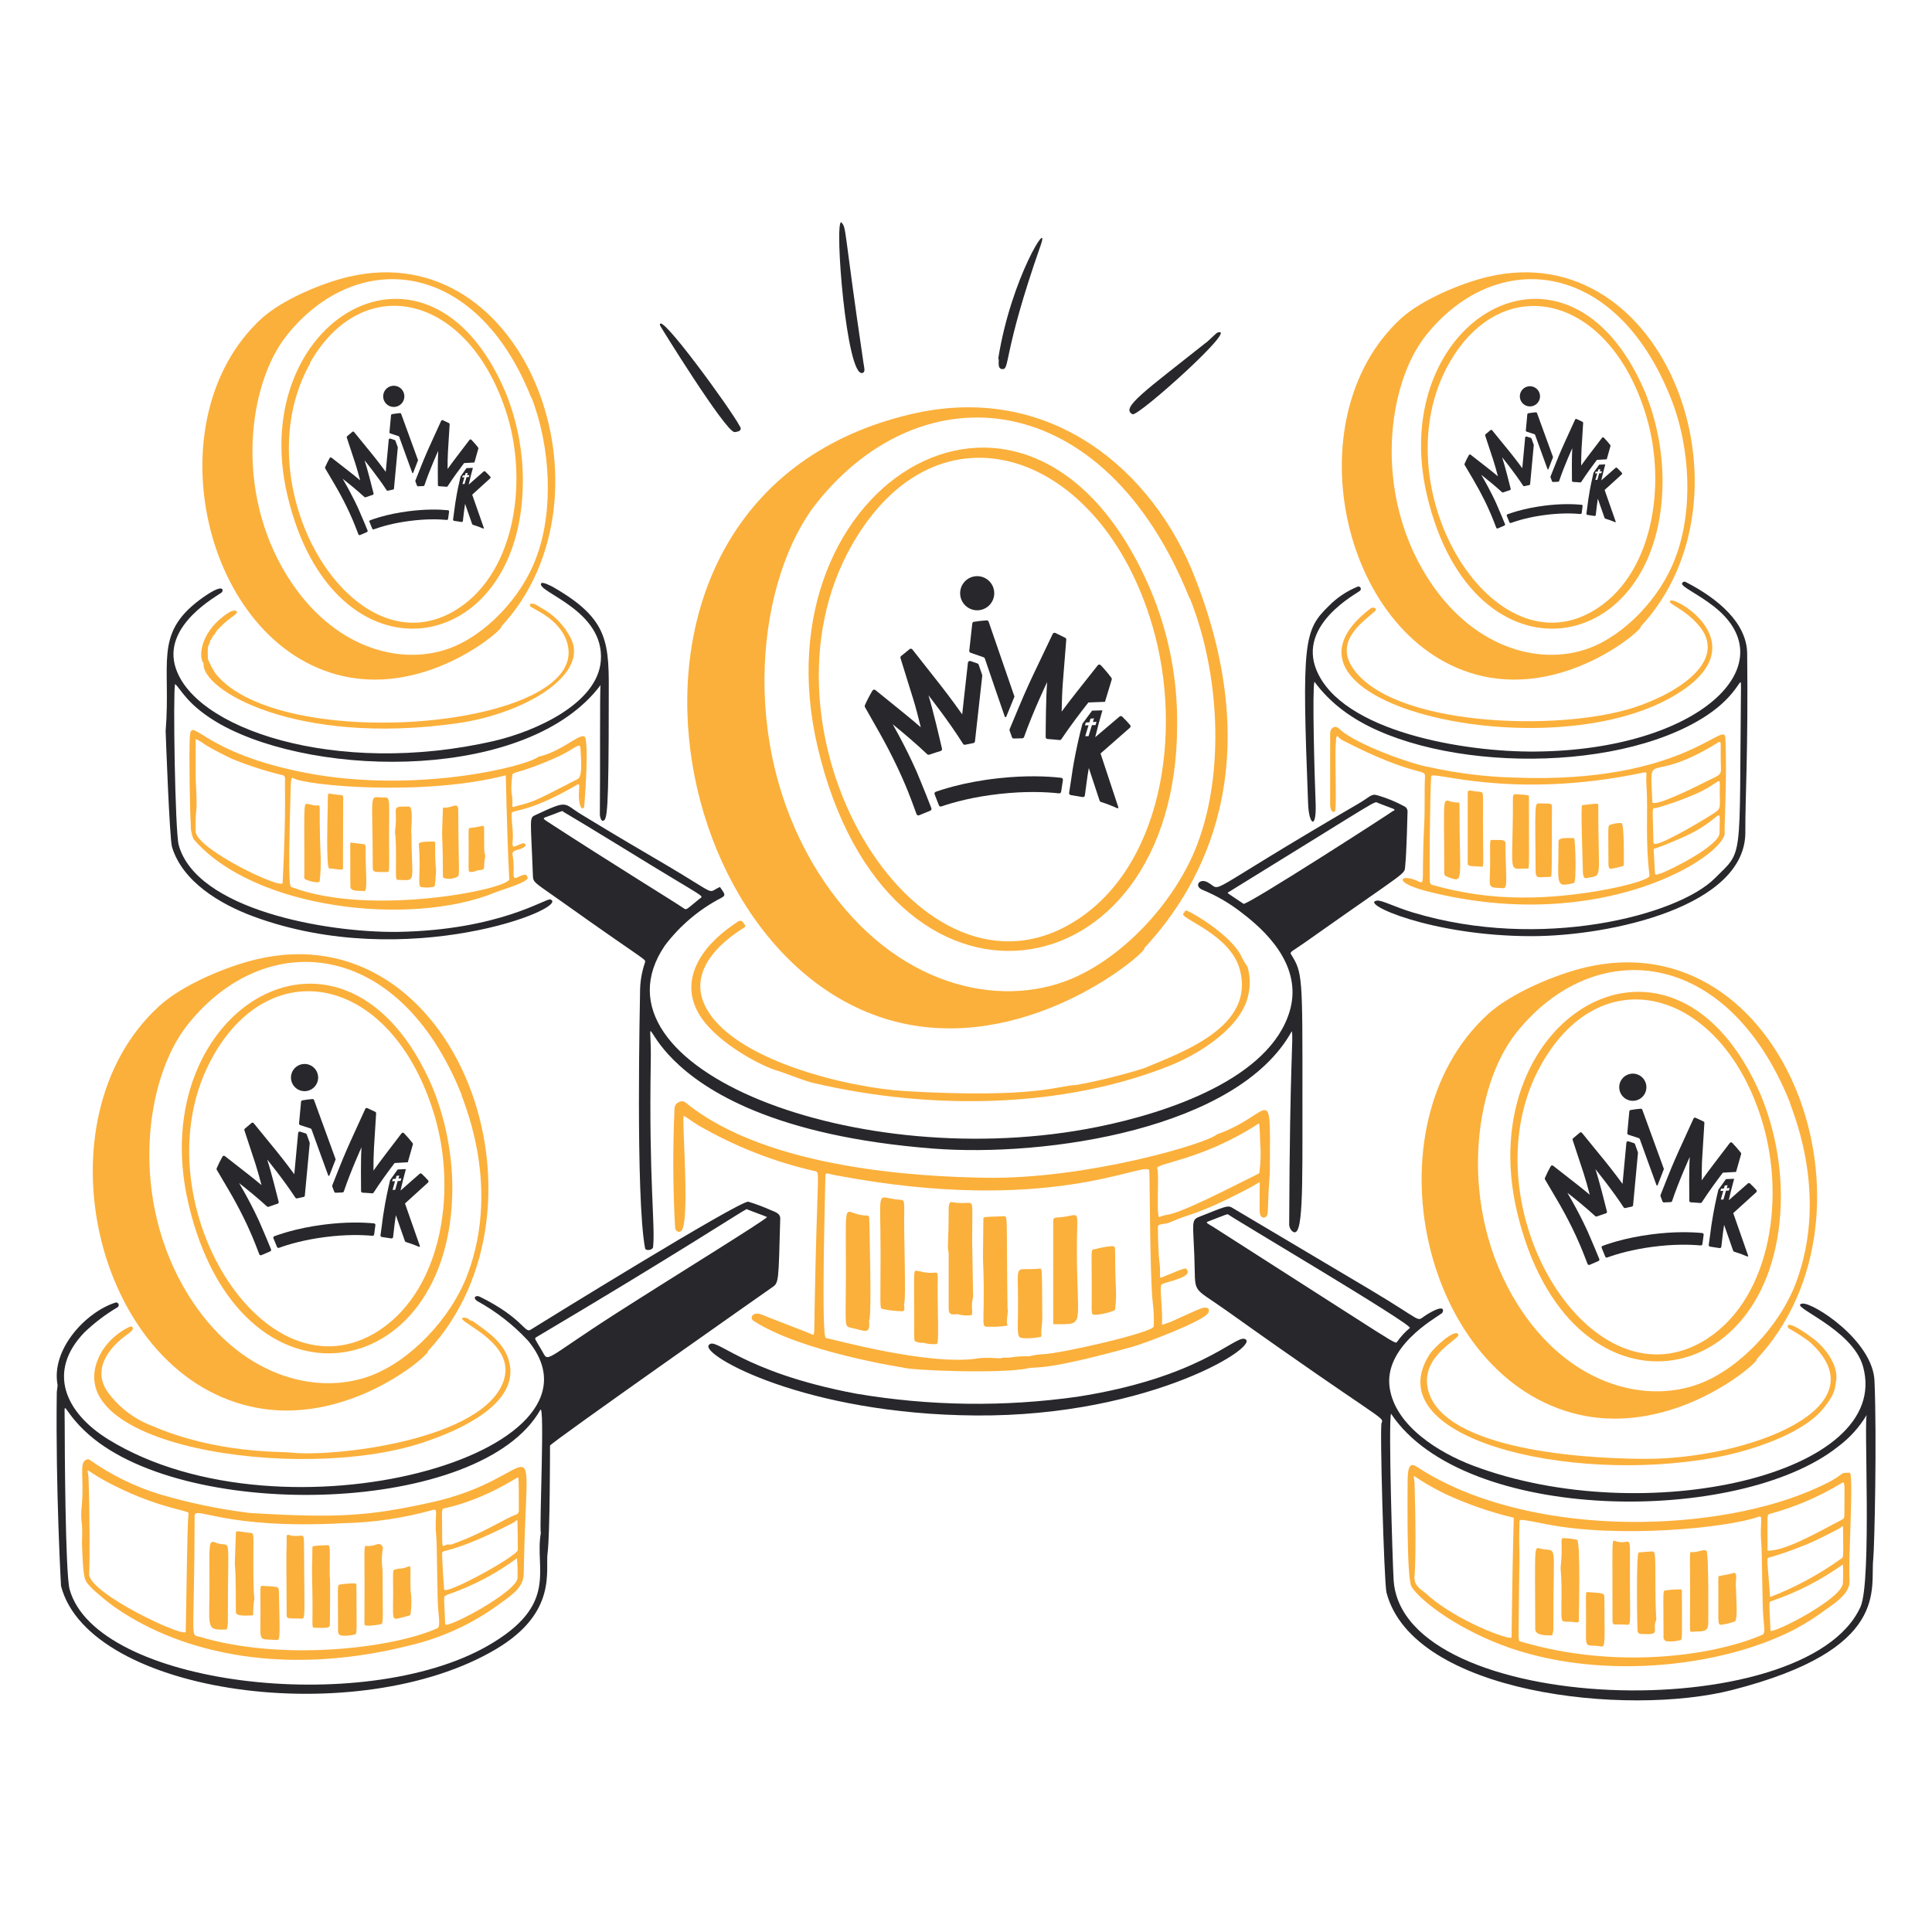 <svg width="400" height="400" viewBox="0 0 400 400" fill="none" xmlns="http://www.w3.org/2000/svg">
<path d="M227.294 233.3C241.834 230.36 262.934 223.3 267.034 209.3C269.414 201.12 263.954 194.16 257.154 189.02C254.652 187.045 251.886 185.429 248.934 184.22C247.194 183.48 248.294 181.78 249.974 182.64C253.534 184.5 247.534 186.02 281.194 166.42C283.734 164.94 283.894 164.26 285.194 164.66C287.176 165.235 289.088 166.026 290.894 167.02C291.074 167.138 291.218 167.302 291.31 167.497C291.402 167.691 291.438 167.907 291.414 168.12C291.414 168.12 291.214 176.82 290.934 179.22C290.714 181.22 292.154 179.58 270.034 195.22C267.634 196.92 266.954 197.04 267.294 197.58C269.694 201.4 269.674 202.02 269.654 227.58C269.654 246.58 269.854 256.86 267.534 254.9C267.32 254.696 267.152 254.446 267.044 254.17C266.938 253.894 266.892 253.596 266.914 253.3C267.054 218.36 267.834 215.1 267.454 213.5C256.274 233.74 216.694 239.62 193.195 237.8C127.475 232.68 135.095 199.98 134.735 219.8C134.315 244.2 135.695 253.8 135.215 258.14C135.215 258.82 133.695 259.08 133.555 258.44C131.555 247.84 132.515 206.44 132.515 205.48C132.506 203.392 132.844 201.318 133.515 199.34C133.735 198.46 134.455 199.6 116.795 187.02C110.795 182.74 110.375 182.8 110.335 181.36C109.895 169.36 109.515 169.36 110.835 168.76C117.775 165.52 116.535 166.28 120.255 168.56C128.155 173.38 133.015 176.2 137.615 178.9C149.075 185.66 146.195 184.9 149.055 183.64C149.955 184.98 150.415 185.34 149.355 185.88C144.767 188.261 140.77 191.636 137.655 195.76C120.435 221.1 177.795 243.32 227.294 233.3ZM288.534 167.9C289.094 167.48 288.534 167.54 285.334 166.26C284.354 165.88 286.974 164.62 254.334 184.72C253.994 184.92 253.914 184.72 257.454 187.12C258.054 187.58 288.334 168.06 288.534 167.82V167.9ZM116.535 167.9C115.575 168.14 115.835 168.16 112.835 169.24C112.235 169.46 112.835 169.76 113.295 170.08C126.875 178.92 139.655 186.72 141.595 188.08C142.135 188.46 142.095 188.3 144.835 186.08C145.775 185.32 146.635 186.44 128.995 175.56C116.055 167.62 116.375 168 116.575 168L116.535 167.9Z" fill="#27272C"/>
<path d="M109.314 277.56C106.269 274.282 102.717 271.514 98.794 269.36C97.794 268.68 98.494 268.06 99.354 268.48C108.194 272.84 108.634 276.08 109.834 275.32C111.034 274.56 153.154 248.5 154.934 248.8C156.501 249.28 158.037 249.854 159.534 250.52C160.634 250.98 161.654 251.24 161.534 252.52C161.174 265.32 161.274 265.6 159.874 266.52C159.674 266.66 113.874 298.8 113.874 299.3C113.874 299.3 113.874 317.88 113.374 321.48C112.874 325.08 115.474 333.8 102.814 341.36C74.334 358.4 18.494 350.92 12.634 328.36C12.634 328.36 11.494 308.36 11.754 288.36C11.754 287.92 11.954 287.04 11.914 286.7C10.554 279.44 17.674 271.68 23.914 269.68C24.039 269.648 24.17 269.664 24.285 269.72C24.4 269.778 24.491 269.874 24.542 269.992C24.592 270.11 24.599 270.242 24.561 270.364C24.523 270.486 24.443 270.592 24.334 270.66C21.845 272.126 19.536 273.878 17.454 275.88C9.754 283.88 13.354 292.4 22.434 298.02C58.694 320.38 128.654 300.88 109.314 277.56ZM100.954 340.76C115.874 332.22 110.634 324.96 111.974 317.4C111.634 316.34 112.834 290.2 111.854 291.92C99.614 313.52 39.194 315.2 18.454 297.08C12.594 291.96 13.414 288.8 13.394 294.8C13.394 298.98 13.514 325.84 14.414 329.06C19.914 348.96 75.194 355.5 100.954 340.76ZM154.594 250.32C153.494 250.82 140.194 259.56 111.054 276.84C110.554 277.14 110.714 277.08 112.194 279.64C113.674 282.2 112.194 281.8 127.474 271.98C139.974 263.98 158.154 252.8 158.814 251.98C158.594 251.82 154.334 250.32 154.594 250.32Z" fill="#27272C"/>
<path d="M286.054 294.58C286.634 293.32 285.954 294.18 253.954 271.36C246.414 266 247.594 268.32 247.274 259.98C247.014 253.28 246.634 252.62 248.154 251.98C253.594 249.8 254.154 249.54 254.994 249.98C254.994 249.98 282.554 266.36 283.854 267.12C295.254 273.92 293.014 273.68 295.174 272.32C299.534 269.56 298.854 271.66 298.514 271.9C296.994 273.02 286.374 278.92 287.734 287.44C288.954 295.18 297.734 300.7 304.974 303.44C340.374 316.82 391.854 305.28 385.734 282.96C383.534 274.96 370.014 270.38 373.134 269.9C375.294 269.56 387.754 277.54 388.094 285.9C388.594 297.76 388.094 320.16 387.834 322.82C387.154 328.82 391.594 341.46 358.614 349.9C336.854 355.46 292.514 350.72 287.054 329.7C286.554 327.66 285.614 294.58 286.054 294.58ZM386.534 292.86C384.996 295.456 382.956 297.72 380.534 299.52C360.034 315.78 303.154 315.52 287.994 292.68C287.434 294.68 288.314 323.56 288.534 327.1C290.234 355.32 373.954 357.76 385.214 332.64C387.574 327.2 385.814 292.86 386.534 292.86ZM254.274 251.42C253.894 251.42 254.414 251.22 250.014 252.94C249.474 253.14 250.434 253.54 251.274 254.08C290.614 279.2 288.794 278.36 289.274 277.78C290.018 276.722 290.9 275.768 291.894 274.94C292.714 274.34 253.854 251.42 254.274 251.42Z" fill="#27272C"/>
<path d="M139.654 229.46C139.654 228.4 141.094 227.58 141.934 228.26C159.054 242.26 191.354 243.62 203.934 243.84C224.894 244.2 250.054 236.72 251.934 234.86C263.374 230.86 262.994 223.28 262.914 241.4C262.914 244.44 262.694 243.9 262.494 250.7C262.494 252.48 261.274 252.18 261.074 251.8C260.674 251.08 260.794 251.38 260.814 245.04C260.814 244.44 260.814 244.9 258.014 246.3C247.774 251.66 246.374 251.2 242.274 253.06C241.134 253.58 239.734 253.24 239.734 254.04C239.734 257.1 239.934 260.5 239.994 260.84C240.454 263.92 239.814 264.84 240.574 264.46C245.654 262.34 245.474 262.46 245.734 262.86C247.034 264.6 240.874 265.4 240.454 265.98C240.034 266.56 240.754 271.22 240.574 273.98C240.574 274.24 240.574 274.36 240.914 274.2C241.254 274.04 241.934 273.86 242.434 273.66C244.434 272.78 247.434 271.34 248.654 270.9C249.874 270.46 250.654 270.9 250.134 271.84C249.294 273.48 236.954 278.16 234.334 278.88C216.034 283.9 214.974 282.88 212.874 283.28C207.454 284.48 188.494 283.74 186.874 283.12C186.874 283.12 165.954 279.92 156.034 273.48C155.074 272.86 155.854 271.3 158.034 272.3C159.034 272.76 167.614 276 168.174 276.3C168.734 276.6 168.554 275.36 168.654 270.88C169.194 242.22 169.794 242.88 168.854 242.5C160.339 240.582 152.166 237.378 144.614 233C143.174 232.14 142.494 231.52 141.534 231C141.194 232.8 142.914 253.42 141.014 254.88C140.474 255.3 139.754 254.88 139.754 253.9C139.312 245.76 139.279 237.604 139.654 229.46ZM237.934 242.24C236.474 240.5 217.294 251.66 173.314 243.38C171.314 243.02 170.934 242.62 170.894 243.38C170.894 244.44 169.954 276.9 170.994 277.02C172.034 277.14 192.334 282.86 202.494 281.24C204.054 280.98 206.814 281.24 207.134 281.24C207.954 280.9 208.834 281.24 209.594 280.98C210.768 280.832 211.952 280.772 213.134 280.8C214.036 280.56 214.962 280.418 215.894 280.38C219.594 280.26 238.894 275.86 238.874 274.6C238.938 272.936 238.866 271.272 238.654 269.62C238.054 264.24 238.054 242.48 237.934 242.24ZM239.934 252.04C242.634 250.78 240.194 253.18 255.474 245.54C261.094 242.72 260.754 243 260.754 242.68C261.018 240.692 261.072 238.68 260.914 236.68C260.774 232.42 260.754 232.54 260.494 232.68C248.774 240.32 238.854 240.84 239.594 241.98C240.054 242.56 239.314 252.04 240.054 252.04H239.934Z" fill="#FBB03B"/>
<path d="M124.354 141.82C109.534 161.64 65.934 161.18 45.754 150.02C38.654 146.02 37.474 142.58 36.234 141.62C35.814 143.62 36.234 171.86 36.994 174.94C40.674 188.3 67.374 193.1 82.294 192.94C103.494 192.58 113.034 185.88 113.954 186.22C118.454 187.86 84.274 201.52 52.414 189.72C45.454 187.14 37.774 182.5 35.614 175.36C35.094 173.68 34.294 151.5 34.294 151.36C35.434 137.36 31.834 131.36 41.274 124.24C46.674 120.24 46.274 122.38 45.874 122.68C44.714 123.54 34.194 129.26 36.154 137.5C39.334 150.82 69.694 160.96 102.394 153.38C110.914 151.38 123.694 145.66 124.394 136.82C125.214 126.38 111.314 122.66 112.014 120.82C112.214 120.32 114.134 121.32 114.714 121.66C126.294 128.36 126.094 133.22 126.034 144.86C126.034 168.56 125.694 169.72 124.854 169.94C124.394 170.06 124.174 168.84 124.194 168.64C124.294 160.32 124.154 141.82 124.354 141.82Z" fill="#27272C"/>
<path d="M317.094 193.82C296.274 193.82 281.314 186.96 285.094 186.46C286.114 186.34 288.734 187.78 292.534 188.92C318.974 196.92 347.394 189.54 355.054 181.82C361.054 175.82 360.054 179.08 360.454 142.24C360.454 139.24 360.274 143.62 353.194 148.24C333.934 160.78 294.674 159.58 278.134 147.14C275.85 145.446 273.828 143.424 272.134 141.14C271.674 142.62 272.134 160.24 272.394 166.48C272.554 171.9 270.994 170.7 270.834 166.48C269.514 132.84 269.934 130.48 275.134 125.44C276.84 123.711 278.882 122.35 281.134 121.44C281.244 121.415 281.36 121.429 281.462 121.478C281.564 121.528 281.646 121.61 281.696 121.713C281.744 121.815 281.756 121.931 281.732 122.041C281.706 122.152 281.644 122.25 281.554 122.32C280.974 122.88 268.654 129.22 272.554 138.72C277.814 151.52 303.314 155.76 317.974 155.6C351.754 155.28 370.114 137.6 354.894 125.6C351.634 123.02 347.994 121.44 348.254 120.78C348.278 120.71 348.316 120.646 348.366 120.592C348.418 120.539 348.478 120.496 348.546 120.468C348.614 120.439 348.688 120.426 348.762 120.428C348.836 120.43 348.908 120.448 348.974 120.48C355.734 123.94 361.654 128.98 361.734 135.3C361.954 155.84 361.314 165.3 361.354 172.14C361.594 187.68 333.394 193.82 317.094 193.82Z" fill="#27272C"/>
<path d="M357.094 172.42C357.094 177.16 331.794 193.72 295.594 184.56C289.474 183 289.774 181.62 291.414 181.8C295.874 182.32 294.054 186.5 294.874 170.52C295.034 167.24 294.874 163.94 295.034 160.64C295.034 159.12 292.694 160.84 277.934 153.26C276.934 152.74 276.734 151.54 276.594 153.38C276.294 156.68 276.774 165.38 276.454 167.82C276.454 168.16 275.394 168.58 275.394 166.38V151.94C275.394 150.54 276.494 150.14 277.214 150.84C280.714 154.2 292.754 158.36 296.014 158.84C301.884 160.14 307.866 160.863 313.874 161C348.354 162.26 357.034 149 357.214 152.72C357.634 161.14 356.894 172.42 357.094 172.42ZM296.094 182.74C296.094 182.94 296.394 183.2 296.514 183.2C302.452 184.907 308.596 185.789 314.774 185.82C327.054 186.02 341.654 182.56 341.514 181.3C340.574 173.3 341.274 168.76 340.874 162.38C340.714 159.8 341.294 159.74 340.034 160C312.734 165.7 296.374 159.44 296.314 160.72C296.054 164.12 295.894 182.74 296.054 182.74H296.094ZM356.254 156.92V154.06C356.254 153.5 355.954 153.54 355.654 153.76C340.794 163 341.654 154.44 342.094 166C342.094 167.42 351.614 162.62 352.094 162.38C357.094 159.82 356.254 161.06 356.254 156.92ZM356.054 163.82C356.054 160.02 356.614 162.08 350.474 164.64C348 165.687 345.462 166.575 342.874 167.3C341.874 167.3 342.194 166.96 342.334 174.48C342.334 176 352.434 169.88 353.694 169.1C356.554 167.28 356.054 167.82 356.054 163.82ZM343.714 180.9C346.174 179.98 356.014 175.02 356.014 172.44C356.014 165.8 357.094 169.56 348.374 173.38C342.034 176.16 342.374 175.58 342.374 175.86C342.374 176.14 342.594 180.22 342.634 180.72C342.654 181.48 343.494 180.84 343.694 180.84L343.714 180.9Z" fill="#FBB03B"/>
<path d="M40.054 173.7C39.655 172.752 39.464 171.729 39.494 170.7C39.314 168.2 39.114 155.76 39.294 152.7C39.574 147.72 41.434 155.92 63.794 160.1C86.154 164.28 108.854 158.74 111.474 156.68C116.794 155.48 120.814 150.92 121.234 152.92C121.874 155.96 120.974 166.72 120.974 166.76C120.974 167.6 120.174 167.86 119.914 165.8C119.654 163.74 120.294 162 119.574 162.42C108.694 168.8 105.774 167.42 105.934 168.54C105.934 169.543 105.995 170.545 106.114 171.54C106.215 172.551 106.215 173.569 106.114 174.58C106.114 175.8 106.434 175.18 108.314 174.58C108.474 174.58 109.094 174.8 108.734 175.18C107.654 176.3 105.774 175.64 106.154 177.18C106.348 178.383 106.402 179.605 106.314 180.82C106.314 182.68 107.114 181.3 108.654 181.1C109.074 181.1 109.074 181.4 109.194 181.58C109.914 182.5 104.294 184.06 102.514 184.78C85.114 191.92 52.494 188.32 40.054 173.7ZM105.434 181.98C104.934 172.34 104.754 160.94 104.714 160.52C87.734 164.92 63.174 162.64 60.714 161.1C60.194 160.78 60.214 161.76 60.134 164.7C59.594 185.14 60.014 183.52 60.594 183.74C76.794 189.82 105.474 184.1 105.474 181.98H105.434ZM59.014 161.2C59.014 160.72 58.714 160.48 58.454 160.48C54.824 159.603 51.266 158.446 47.814 157.02C40.754 153.56 42.574 153.88 40.514 153.02V161.34C40.994 170.14 40.414 165.7 40.514 172.12C40.514 175.74 58.394 184.28 58.514 182.8C59.334 166.96 58.854 161.2 59.054 161.2H59.014ZM120.174 154.98C120.174 153.46 118.914 155.1 115.574 156.64C107.794 160.18 106.074 159.72 106.074 160.48C105.895 161.651 105.834 162.837 105.894 164.02C106.434 166.64 105.594 167.4 106.574 166.98C111.134 165.84 111.074 165.62 119.634 161.28C120.874 160.66 120.054 154.98 120.214 154.98H120.174Z" fill="#FBB03B"/>
<path d="M222.814 224.64C227.546 223.768 232.222 222.614 236.814 221.18C244.814 217.82 259.954 212.56 256.674 200.68C254.674 193.34 243.954 190.08 245.014 189.12C245.434 188.72 245.214 188.34 245.854 188.6C247.494 189.28 254.674 193.62 256.914 197.78C257.284 198.612 257.74 199.403 258.274 200.14C258.836 202.004 258.904 203.982 258.474 205.88C257.214 212.44 248.854 217.88 242.734 220.42C220.294 229.58 192.514 229.9 168.254 224.18C166.354 223.72 162.054 221.98 161.214 221.76C158.034 220.94 148.574 216.1 144.894 210.24C140.434 203.1 145.034 196 152.114 191.26C152.714 190.88 153.294 190.22 153.854 190.98C154.414 191.74 154.414 191.74 154.114 192.02C153.814 192.3 141.574 198.98 145.914 208.12C151.354 219.56 175.914 225.24 187.394 225.9C214.834 227.5 219.474 224.64 222.814 224.64Z" fill="#FBB03B"/>
<path d="M202.054 293.06C166.734 292.82 145.334 280.66 146.714 278.54C148.094 276.42 153.094 284 177.254 288.54C192.397 291.112 207.846 291.328 223.054 289.18C247.894 285.3 255.434 276.82 257.554 277.18C262.054 278.04 238.574 293.32 202.054 293.06Z" fill="#27272C"/>
<path d="M296.054 280.3C296.934 278.96 301.354 274.9 301.934 276.3C302.314 277.22 294.554 280.48 295.514 286.94C297.374 299.46 325.034 302.02 340.774 302.04C361.514 302.04 390.094 291.58 374.614 277.78C373.246 276.762 371.81 275.84 370.314 275.02C370.014 274.82 369.294 272.62 375.254 277.02C377.994 279.02 380.914 283.02 380.074 286.3C379.894 287.02 380.254 288.3 377.374 291.76C372.974 297.08 361.874 300.56 355.114 301.76C324.574 307.4 284.694 297.64 296.054 280.3Z" fill="#FBB03B"/>
<path d="M21.154 279.68C22.523 277.55 24.454 275.84 26.734 274.74C27.294 274.4 28.235 274.96 26.615 276.08C22.175 279.18 19.215 283.66 22.214 288.08C24.542 291.326 27.778 293.81 31.515 295.22C44.875 301 58.294 300.5 60.034 300.72C68.594 301.78 100.615 298.26 104.375 285.54C106.535 278.24 95.654 274.06 95.674 273C95.674 272.76 96.135 272.76 96.595 272.88C97.055 273 97.274 273.52 97.794 273.46C101.074 275.84 104.775 278.12 105.555 282.6C107.015 290.78 95.275 296.14 87.395 298.72C61.915 307.14 9.534 299.32 21.154 279.68Z" fill="#FBB03B"/>
<path d="M42.154 137.36C40.894 135.76 41.754 130.36 47.394 126.8C48.494 126.12 49.394 126.42 48.914 127.02C48.434 127.62 47.514 127.82 45.034 130.4C44.694 130.74 44.554 131.28 44.234 131.54C43.914 131.8 43.894 132.34 43.514 132.6C43.514 133.18 43.074 133.6 43.034 134.12C42.994 134.64 43.034 135.68 43.034 136.44C43.47 137.465 43.985 138.455 44.574 139.4C57.934 156.32 121.954 150.76 117.514 133.4C116.074 127.78 109.614 125.96 109.734 125.4V125.02C110.334 125.02 110.374 124.76 111.854 125.74C114.587 127.165 116.804 129.41 118.194 132.16C121.994 139.68 108.674 147.78 94.574 149.76C61.234 154.44 41.654 142.84 42.154 137.36Z" fill="#FBB03B"/>
<path d="M283.714 126C284.374 125.52 285.234 126 284.694 126.52C282.514 128.52 276.454 132.4 279.834 137.92C287.494 150.38 322.454 151.6 338.254 146.5C347.834 143.38 358.014 136.5 351.514 129.26C348.634 126.02 345.514 125.12 345.734 124.48C346.054 122.84 365.734 133.96 345.094 144.88C318.054 159.16 258.814 145.08 283.714 126Z" fill="#FBB03B"/>
<path d="M23.774 332.76C22.16 331.578 20.611 330.31 19.134 328.96C17.554 327.08 17.254 328.12 16.974 319.54C16.974 318.28 17.074 317.02 16.974 315.74C16.815 314.682 16.774 313.608 16.854 312.54C17.554 306.2 16.254 302.78 17.874 302.22C17.972 302.156 18.087 302.122 18.204 302.122C18.322 302.122 18.436 302.156 18.534 302.22C22.994 305.378 27.929 307.802 33.154 309.4C39.208 311.176 45.394 312.46 51.654 313.24C70.414 314.4 76.714 313.78 88.994 311.12C112.994 305.94 108.994 291.66 108.434 325.82C108.434 328.44 106.274 330.04 103.774 331.82C98.122 336.056 91.653 339.074 84.774 340.68C59.574 347.04 38.054 342.66 23.774 332.76ZM40.934 338.76C58.154 344.06 81.034 341.28 90.354 337.2C90.934 336.94 91.094 336.82 90.734 333.32C90.494 331 90.514 320.02 90.314 317.9C89.894 313.72 90.894 312.28 89.594 312.62C83.606 314.298 77.432 315.22 71.214 315.36C46.174 316.7 40.314 311.6 40.294 313.84C40.234 338.82 39.414 338.34 40.934 338.8V338.76ZM18.454 325.82C18.174 329.82 38.454 339.3 38.454 337.82C38.614 331.3 38.714 316.34 39.034 313.26C39.034 312.76 33.734 312.28 25.734 308.58C16.454 304.3 18.254 303.08 18.334 306.22C18.574 311.82 18.594 324.02 18.454 325.82ZM91.534 316.18C91.534 321.26 91.534 320.06 92.514 319.78H93.434C100.414 317.28 104.174 314.54 106.914 313.56C107.087 313.484 107.23 313.352 107.321 313.184C107.411 313.018 107.444 312.828 107.414 312.64C107.414 306.94 107.414 306 107.254 305.88C107.094 305.76 100.794 310.3 92.134 312.26C91.334 312.3 91.534 312.66 91.534 316.12V316.18ZM107.154 316.02C107.154 314.02 107.154 314.82 106.074 315.38C93.174 321.94 91.494 320.66 91.534 321.6C91.534 323.2 91.914 328.86 91.954 329.06C92.074 330.42 107.234 322.12 107.214 320.88C107.154 318.92 107.214 317.82 107.154 315.96V316.02ZM92.514 330.26C91.714 330.5 91.954 330.26 92.174 336.26C92.174 337.48 107.294 329.46 107.154 326.62C107.197 325.286 107.157 323.95 107.034 322.62C102.618 325.886 97.719 328.444 92.514 330.2V330.26Z" fill="#FBB03B"/>
<path d="M310.834 340.54C300.834 336.72 293.894 331.14 292.254 328.54C291.174 326.86 291.434 307.76 291.434 306.96C291.434 304.28 291.654 302.58 293.314 303.66C315.534 318.26 353.314 317.66 374.574 308.74C383.034 305.16 380.154 304.92 382.934 304.9C383.874 304.9 382.614 322.64 382.934 327.24C383.074 329.6 380.454 331.58 378.374 332.98C376.202 334.628 373.902 336.1 371.494 337.38C355.794 345.46 330.294 347.98 310.834 340.54ZM314.434 335.48C314.434 340.2 314.254 339.7 315.114 339.94C334.454 345.64 354.534 342.9 364.734 338.52C365.334 338.26 365.414 338.22 365.074 334.76C364.834 332.26 364.834 321.4 364.654 319.46C364.294 315.58 365.154 313.64 364.114 314.02C357.694 316.34 335.174 318.56 320.014 315.54C314.154 314.36 314.614 314.56 314.594 315.2C314.454 320.28 314.594 318.44 314.594 323.78C314.554 323.98 314.434 333.5 314.434 335.48ZM292.894 326.98C292.894 328.46 294.654 329.38 295.254 329.94C301.254 335.52 312.934 339.82 312.954 338.98C313.294 312.08 313.534 314.22 313.334 314.22C308.52 313.06 303.832 311.434 299.334 309.36C291.214 305.36 292.794 304.46 292.874 307.22C293.414 325.94 292.614 326.98 292.894 326.98ZM381.334 314.64C381.496 314.58 381.632 314.47 381.726 314.326C381.82 314.182 381.864 314.012 381.854 313.84C381.854 307.18 382.094 306.54 381.254 307.08C376.65 309.878 371.674 312.012 366.474 313.42C365.754 313.6 365.954 313.42 365.954 321.06C369.494 321.06 375.074 317.96 381.334 314.64ZM381.594 317.22C381.594 315.22 381.594 316.12 380.534 316.6C380.534 316.6 375.174 319.44 373.054 320.14C370.904 321.016 368.706 321.778 366.474 322.42C365.534 322.56 365.954 322.72 366.474 330.66C371.72 328.632 376.686 325.942 381.254 322.66C381.594 322.42 381.674 322.84 381.594 317.22ZM366.854 331.46C366.134 331.66 366.314 331.3 366.554 337.58C366.554 338.56 381.914 330.86 381.554 327.58C381.622 326.354 381.622 325.126 381.554 323.9C377.046 327.12 372.096 329.666 366.854 331.46Z" fill="#FBB03B"/>
<path d="M175.134 262.94C175.134 246.44 174.494 251.68 179.474 251.66C179.814 251.66 179.934 251.88 179.974 252.22C179.974 253.16 180.514 272.08 179.974 273.3C179.874 273.5 179.974 273.8 179.974 274.1C179.974 276.24 179.114 275.54 176.174 274.9C174.714 274.56 175.134 274.82 175.134 262.94Z" fill="#FBB03B"/>
<path d="M182.314 259.6C182.314 246.14 181.414 247.72 185.214 248.28C187.214 248.58 187.214 247.94 187.214 250.74C187.094 255.44 187.614 268.74 187.214 269.84C187.034 270.24 187.634 271.44 186.774 271.48C185.429 271.46 184.089 271.306 182.774 271.02C182.054 270.98 182.314 270.5 182.314 259.6Z" fill="#FBB03B"/>
<path d="M201.274 271.14C201.274 271.64 201.394 272.38 200.894 272.32C200.104 272.398 199.307 272.344 198.534 272.16C197.894 271.86 196.414 272.78 196.414 270.98V259.48C196.054 257.58 196.414 258.18 196.414 249.98C196.414 249.56 196.674 248.7 197.014 248.88C198.11 249.072 199.225 249.124 200.334 249.04C201.614 249.04 201.274 248.88 201.274 257.04C201.274 257.04 201.474 268.4 201.474 268.44C201.474 268.48 201.094 269.94 201.274 271.14Z" fill="#FBB03B"/>
<path d="M208.494 274.1C208.494 274.26 208.794 274.38 208.374 274.48C207.284 274.656 206.178 274.724 205.074 274.68C202.754 274.68 203.974 275.5 203.594 262.68C203.494 259.64 203.474 262.94 203.594 252.46C203.594 251.94 203.254 251.96 207.594 251.82C208.774 251.82 208.314 250.3 208.594 270.96C208.874 271.02 208.314 273.28 208.494 274.1Z" fill="#FBB03B"/>
<path d="M220.954 251.82C223.694 251.32 222.954 250.84 222.954 258.54C222.954 274.96 224.834 274.16 218.334 274.16C217.954 274.16 218.054 274 218.054 273.1V253.1C218.054 251.62 218.474 252.34 220.954 251.82Z" fill="#FBB03B"/>
<path d="M190.374 263.2C195.094 264.48 193.994 261.06 194.134 268.52C194.314 278.1 194.234 278.34 193.794 278.28C193.07 278.326 192.343 278.272 191.634 278.12C191.174 277.9 190.574 278.12 190.034 277.9C189.094 277.58 189.294 278.2 189.274 273.04C189.254 261.24 188.994 263.2 190.374 263.2Z" fill="#FBB03B"/>
<path d="M210.774 269.66C210.774 260.98 209.854 263.18 215.214 262.66C215.774 262.66 215.734 262.02 215.794 272.92C215.794 274.1 215.534 275.32 215.594 276.12C215.654 276.92 215.594 276.72 215.174 276.84C214.16 277.032 213.126 277.106 212.094 277.06C210.314 277.02 210.774 276.58 210.774 269.66Z" fill="#FBB03B"/>
<path d="M226.654 258.64C227.664 258.362 228.694 258.16 229.734 258.04C230.834 257.92 230.874 258.04 230.874 259.1C230.874 267.98 231.314 267 230.874 271.1C230.874 271.52 227.674 272.24 226.874 272.2C225.774 272.2 226.054 272.5 226.034 266.42C226.054 258.94 225.734 258.64 226.654 258.64Z" fill="#FBB03B"/>
<path d="M316.054 179.82C312.054 179.82 313.234 181.48 313.234 165.58C313.234 164.66 313.234 164.4 313.954 164.44C316.814 164.6 316.554 164.66 316.554 165.08C316.534 181.3 316.754 179.82 316.054 179.82Z" fill="#FBB03B"/>
<path d="M301.634 166.14C302.094 166.14 302.174 166.04 302.174 167.06C302.174 182.46 303.154 182.82 299.934 181.64C299.054 181.3 299.014 181.3 299.014 180.42C299.014 162.08 298.354 166.14 301.634 166.14Z" fill="#FBB03B"/>
<path d="M307.034 169.56C307.034 178.98 307.294 179.56 306.734 179.44C304.454 179.26 303.834 179.44 303.874 178.68V164.68C303.874 163.2 303.874 163.72 306.234 163.92C307.254 164.1 307.034 163.64 307.034 169.56Z" fill="#FBB03B"/>
<path d="M321.194 181.26C321.194 181.46 321.054 181.56 320.854 181.56C318.394 181.56 317.954 182.101 317.934 180.161C317.794 166.321 317.774 166.34 318.614 166.34C321.014 166.34 321.334 166.341 321.314 166.941C321.254 171.421 321.354 179.66 321.194 181.26Z" fill="#FBB03B"/>
<path d="M328.294 181.82C327.854 181.82 327.694 181.2 327.694 179.62C327.694 178.74 327.234 166.7 327.574 166.7C330.534 166.36 330.914 166.24 330.914 166.7C330.854 182.86 332.054 181.08 328.294 181.82Z" fill="#FBB03B"/>
<path d="M308.514 178.76C308.514 173.44 308.394 173.94 309.034 173.9C311.634 173.9 311.694 173.9 311.694 174.96C311.694 180.96 312.314 184.22 311.134 183.88C307.674 183.7 308.514 183.98 308.514 178.76Z" fill="#FBB03B"/>
<path d="M325.874 182.82C321.874 183.76 322.674 183.34 322.674 174.24C322.574 173.24 325.114 173.56 325.874 173.52C326.174 173.52 326.434 182.68 325.874 182.82Z" fill="#FBB03B"/>
<path d="M336.194 178.76C336.194 179.14 336.194 179.28 335.894 179.36C335.594 179.44 333.614 179.9 333.474 179.9C333.334 179.9 333.014 179.7 333.014 178.98C333.014 170.52 332.754 170.98 333.574 170.7C334.252 170.481 334.962 170.38 335.674 170.4C336.334 170.4 336.194 178.56 336.194 178.76Z" fill="#FBB03B"/>
<path d="M80.554 173.1C80.554 181.1 80.754 180.5 79.954 180.54C77.554 180.54 77.174 180.66 77.174 179.6C77.174 163.6 76.294 165 79.174 165.12C80.894 165.08 80.554 164.74 80.554 173.1Z" fill="#FBB03B"/>
<path d="M64.254 166.52C67.154 167.74 65.754 163.26 66.394 177.32C66.444 179.003 66.377 180.687 66.194 182.36C66.194 183.08 63.914 182.36 63.354 182.14C62.794 181.92 63.014 181.08 63.014 181.04C63.014 164.24 62.714 166.52 64.254 166.52Z" fill="#FBB03B"/>
<path d="M71.014 179.82C71.014 180.32 69.394 179.82 68.174 179.82C67.494 179.82 67.814 168.8 67.834 168.04C67.934 164.04 67.674 164.18 68.594 164.36C70.794 164.78 71.054 164.36 71.054 165.16C71.054 165.4 70.994 179.62 71.014 179.82Z" fill="#FBB03B"/>
<path d="M85.194 172.6C85.194 182.6 86.374 182.34 82.674 182.18C81.814 182.18 81.994 182.18 81.994 178C81.994 171.58 81.674 172.94 81.814 171.84C82.454 166.8 80.634 167.04 84.654 166.98C85.774 166.96 84.934 172.6 85.194 172.6Z" fill="#FBB03B"/>
<path d="M94.614 181.56C94.187 181.777 93.722 181.906 93.244 181.94C92.767 181.974 92.288 181.913 91.834 181.76C91.534 181.76 91.834 179.98 91.534 172.9C91.534 171.12 91.654 169.34 91.694 167.58C91.694 167.32 91.694 167.16 92.034 167.2C93.434 167.36 94.854 165.92 94.874 167.62C94.934 181.3 95.294 181.32 94.614 181.56Z" fill="#FBB03B"/>
<path d="M72.995 174.5C72.995 174.5 74.475 174.66 75.435 174.8C75.775 174.8 75.695 175.64 75.695 176.94C75.695 180.32 76.175 184.66 75.395 184.5C74.615 184.34 72.535 184.72 72.535 183.54C72.555 172.86 72.295 174.5 72.995 174.5Z" fill="#FBB03B"/>
<path d="M90.054 183.16C90.054 183.5 89.854 183.62 89.514 183.66C88.746 183.788 87.962 183.788 87.194 183.66C86.354 183.5 87.194 180.74 86.714 174.74C86.714 174.16 89.214 174.24 89.714 174.24C90.214 174.24 90.094 174.36 90.094 174.62C90.054 181.82 90.554 178.18 90.054 183.16Z" fill="#FBB03B"/>
<path d="M97.035 175.82C97.035 171.4 96.855 171.44 97.455 171.4C100.615 171.12 100.215 170.12 100.235 172.92C100.235 176.26 100.235 176.42 100.415 176.92C100.595 177.42 100.235 177.68 100.235 179.5C100.235 180.38 99.275 179.96 98.455 180.34C98.186 180.487 97.879 180.55 97.575 180.52C96.855 180.5 97.035 180.96 97.035 175.82Z" fill="#FBB03B"/>
<path d="M43.374 328.12C43.374 319.88 43.074 318.72 44.654 319.38C48.054 320.84 47.154 315.74 47.174 335.98C47.154 336.454 47.074 336.926 46.934 337.38C42.534 337.48 43.374 337.32 43.374 328.12Z" fill="#FBB03B"/>
<path d="M52.454 323.82C52.454 331.82 52.754 330.32 52.634 331.12C52.234 333.7 52.634 334.5 52.174 334.46C50.994 334.46 48.834 334.72 48.834 333.74C48.834 318.28 48.354 329.74 48.834 317.6C48.834 316.8 48.834 317 51.694 317.36C52.674 317.48 52.454 316.98 52.454 323.82Z" fill="#FBB03B"/>
<path d="M62.054 335.1C59.434 335.1 59.354 335.1 59.354 334.34C59.214 314.78 59.354 324.54 59.354 318.12C59.354 317.82 59.514 317.68 59.734 317.78C62.274 318.54 62.934 316.98 62.934 319.2C63.014 336.52 63.354 335.1 62.054 335.1Z" fill="#FBB03B"/>
<path d="M75.474 328.3C75.474 319.2 75.274 320.04 76.114 320.1C76.799 320.098 77.477 319.97 78.114 319.72C78.272 319.668 78.44 319.662 78.601 319.702C78.761 319.742 78.907 319.826 79.022 319.946C79.137 320.064 79.216 320.214 79.25 320.376C79.284 320.536 79.271 320.704 79.214 320.86C79.002 322.286 79.002 323.734 79.214 325.16C79.214 336.36 79.474 336.2 78.674 336.32C77.874 336.44 75.554 336.86 75.454 336.32L75.474 328.3Z" fill="#FBB03B"/>
<path d="M68.294 336.28C68.414 337.2 67.254 337.04 65.094 337C64.414 337 64.814 336.48 64.674 329.6C64.494 321.42 64.674 325.78 64.674 320.44C64.674 320.1 64.674 320.04 67.534 319.92C68.514 319.92 68.254 319.72 68.254 326.48C68.454 326.4 68.274 336.08 68.294 336.28Z" fill="#FBB03B"/>
<path d="M53.934 333.66C53.934 328.38 53.734 328.28 54.414 328.34C57.074 328.54 57.714 328.34 57.734 329.3C57.994 340.24 58.034 339.6 56.934 339.52C53.354 339.3 53.934 340.12 53.934 333.66Z" fill="#FBB03B"/>
<path d="M70.915 338.64C70.295 338.64 69.995 338.3 69.995 337.66C69.995 327.66 69.735 328.16 70.495 328.04C71.448 327.898 72.411 327.826 73.375 327.82C73.715 327.82 73.795 327.96 73.795 328.24C73.795 339.24 74.095 338.24 73.075 338.48C72.366 338.634 71.638 338.688 70.915 338.64Z" fill="#FBB03B"/>
<path d="M81.395 329.82C81.395 324.78 81.195 325.04 81.995 324.92C82.14 324.852 82.295 324.804 82.455 324.78C85.675 324.78 84.835 322.08 84.995 329.18C85.236 330.844 85.236 332.536 84.995 334.2C84.995 334.46 84.815 334.48 82.615 335.04C81.055 335.44 81.395 334.92 81.395 329.82Z" fill="#FBB03B"/>
<path d="M319.154 320.68C322.634 321.4 321.534 318.68 321.614 337.2C321.602 337.678 321.514 338.15 321.354 338.6C319.974 338.6 317.854 338.6 317.854 337.28C317.814 318.88 317.514 320.34 319.154 320.68Z" fill="#FBB03B"/>
<path d="M326.894 335.52C326.894 335.82 326.634 335.94 326.294 335.9C322.794 335.22 323.294 337.54 323.294 329.9C323.294 324.66 323.014 325.46 323.134 324.28C323.694 319.04 322.714 318.28 324.014 318.48C324.274 318.48 325.154 318.48 326.474 318.78C327.314 318.84 326.834 335.08 326.894 335.52Z" fill="#FBB03B"/>
<path d="M336.434 336.36C334.194 336.22 333.854 336.66 333.854 335.56C333.854 318.36 333.654 318.78 334.374 319.04C337.914 320.3 337.454 315.96 337.454 326.52C337.454 337.08 337.834 336.44 336.434 336.36Z" fill="#FBB03B"/>
<path d="M342.734 327.82C342.734 336.44 343.154 334.72 342.734 335.82C342.154 337.82 343.994 338.54 339.534 338.28C339.354 338.28 339.154 337.98 339.054 337.82C338.954 337.66 338.714 321.48 339.274 321.42C339.834 321.36 341.014 321.26 341.854 321.22C342.694 321.18 342.734 320.9 342.734 327.82Z" fill="#FBB03B"/>
<path d="M349.914 329.6C349.914 320.52 349.694 321.3 350.414 321.36C351.654 321.36 352.774 320.7 353.294 321.06C353.814 321.42 353.674 335.9 353.674 336.1C353.674 338.1 352.274 337.68 350.254 337.84C349.734 337.82 349.914 338.18 349.914 329.6Z" fill="#FBB03B"/>
<path d="M328.374 335C328.374 329.1 328.194 329.6 328.874 329.64C331.754 329.82 332.174 329.82 332.174 330.66C332.174 339.56 332.474 341.04 331.494 340.88C327.894 340.26 328.374 342.12 328.374 335Z" fill="#FBB03B"/>
<path d="M345.354 339.82C345.226 339.838 345.094 339.824 344.97 339.782C344.848 339.738 344.736 339.668 344.644 339.574C344.554 339.482 344.486 339.368 344.446 339.244C344.406 339.12 344.394 338.988 344.414 338.86C344.414 328.86 344.174 329.38 344.934 329.26C345.788 329.132 346.65 329.064 347.514 329.06C348.314 329.06 348.214 329.06 348.214 329.82C348.214 340.5 348.434 339.44 347.514 339.66C346.806 339.824 346.078 339.878 345.354 339.82Z" fill="#FBB03B"/>
<path d="M359.414 328.5C359.414 330.86 359.874 335.32 359.154 335.72C358.334 336.002 357.49 336.216 356.634 336.36C355.574 336.5 355.774 336.56 355.774 330.06C355.774 326.34 355.614 326.22 356.154 326.26C357.084 326.12 358.006 325.926 358.914 325.68C359.934 325.24 359.154 328.5 359.414 328.5Z" fill="#FBB03B"/>
<path d="M51.875 291.2C19.375 283.84 7.574 231.54 32.915 208.34C37.795 203.84 47.055 200.04 53.095 198.62C94.595 188.78 116.595 249.76 88.575 279.76C89.675 279.82 72.055 295.82 51.875 291.2ZM95.555 226.62C82.515 194.12 54.875 192.02 38.855 212.14C29.915 223.36 26.655 248.38 39.075 268.26C49.355 284.72 65.075 289.04 76.495 284.92C84.935 281.86 93.375 272.92 96.775 263.92C104.055 244.62 95.195 226.62 95.555 226.62Z" fill="#FBB03B"/>
<path d="M93.654 245.82C93.654 287.34 49.554 294.56 38.994 249.12C29.574 208.64 71.754 183.28 89.594 225.24C92.228 231.784 93.606 238.766 93.654 245.82ZM44.194 218.54C28.194 246.54 53.434 289.72 77.294 276.18C91.294 268.18 94.814 247.14 89.934 230.86C81.334 202.22 56.554 196.8 44.194 218.52V218.54Z" fill="#FBB03B"/>
<path d="M66.308 238.839L67.958 243.366C67.998 243.479 68.156 243.48 68.2 243.369L69.495 240.03L66.843 232.753L65.022 227.759C64.973 227.622 64.839 227.535 64.695 227.546C64.346 227.575 63.998 227.61 63.65 227.655C63.648 227.655 63.647 227.655 63.644 227.656C63.293 227.701 62.943 227.755 62.596 227.817C62.454 227.842 62.347 227.96 62.333 228.105L61.913 232.594C61.899 232.745 61.991 232.885 62.135 232.932L64.297 233.638C64.391 233.669 64.467 233.741 64.501 233.835L66.308 238.838L66.308 238.839Z" fill="#27272C"/>
<path d="M83.629 234.607C83.491 234.465 83.26 234.479 83.14 234.636L79.644 239.221C78.817 240.305 78.041 241.358 77.319 242.372C77.322 240.703 77.347 238.946 77.424 237.705L77.873 230.502C77.881 230.37 77.808 230.246 77.687 230.189L76.059 229.424C75.895 229.348 75.702 229.419 75.627 229.583L72.487 236.469C72.421 236.615 71.323 239.029 70.183 241.917L68.793 245.416C68.764 245.49 68.763 245.574 68.791 245.649L69.198 246.736C69.247 246.869 69.378 246.954 69.519 246.945C69.977 246.918 70.437 246.898 70.898 246.884C71.033 246.88 71.151 246.792 71.193 246.664C72.588 242.484 74.841 237.542 74.841 237.542C74.678 240.152 74.739 244.805 74.755 246.609C74.756 246.78 74.892 246.92 75.063 246.928C75.322 246.941 75.581 246.955 75.841 246.973C76.243 247 76.646 247.032 77.049 247.067C77.168 247.078 77.283 247.022 77.347 246.921C78.717 244.807 80.304 242.622 81.699 240.789L84.433 240.636L85.48 236.952C85.508 236.853 85.488 236.746 85.424 236.665C84.864 235.942 84.264 235.254 83.628 234.604L83.629 234.607Z" fill="#27272C"/>
<path d="M63.416 225.889C64.956 225.69 66.044 224.28 65.845 222.739C65.647 221.198 64.237 220.109 62.697 220.307C61.157 220.506 60.069 221.916 60.267 223.457C60.466 224.998 61.876 226.087 63.416 225.889Z" fill="#27272C"/>
<path d="M88.638 244.38C88.246 243.94 87.72 243.398 87.309 243.023C87.187 242.912 87.002 242.912 86.879 243.02L82.921 246.498C83.25 245.025 83.623 243.537 84.035 242.051L82.336 242.124L80.771 244.323C80.503 245.427 80.274 246.464 80.078 247.425C79.943 248.081 79.825 248.701 79.72 249.283C79.394 251.081 79.199 252.514 79.086 253.49L78.78 255.739C78.757 255.915 78.877 256.076 79.052 256.103L81.016 256.402C81.197 256.429 81.364 256.301 81.385 256.119L81.656 253.789C81.719 253.253 81.814 252.507 81.957 251.59L83.831 256.947C83.865 257.045 83.944 257.12 84.043 257.15C85.007 257.44 85.915 257.771 86.759 258.141C86.863 258.186 86.97 258.086 86.933 257.979L83.849 249.164L88.615 244.834C88.746 244.715 88.757 244.512 88.639 244.38L88.638 244.38ZM81.817 246.349L81.276 246.35L81.785 244.551L81.192 244.577L81.331 244.102L81.922 244.051L82.088 243.457L82.674 243.384L82.496 244.003L83.092 243.951L82.948 244.493L82.346 244.52L81.818 246.347L81.817 246.349Z" fill="#27272C"/>
<path d="M64.11 236.559L63.5 234.87C63.466 234.776 63.391 234.703 63.296 234.673L62.15 234.299C61.953 234.235 61.747 234.37 61.727 234.577L60.929 243.11C59.093 240.605 57.421 238.549 57.319 238.424L52.531 232.551C52.417 232.411 52.21 232.392 52.072 232.508L50.698 233.668C50.597 233.754 50.557 233.891 50.599 234.017L52.858 240.872C53.247 242.053 53.716 243.746 54.142 245.359C53.185 244.559 52.167 243.739 51.094 242.901L46.551 239.352C46.395 239.231 46.169 239.276 46.07 239.448C45.62 240.239 45.215 241.056 44.856 241.896C44.816 241.991 44.822 242.099 44.875 242.188L47.275 246.257C48.422 248.202 49.489 250.174 50.445 252.116C50.724 252.682 50.99 253.238 51.236 253.769C51.997 255.409 52.527 256.705 52.838 257.503L53.69 259.689C53.724 259.778 53.794 259.841 53.875 259.874C53.932 259.895 53.995 259.901 54.057 259.889C54.077 259.884 54.098 259.878 54.118 259.869L55.946 259.081C56.107 259.01 56.182 258.825 56.115 258.663C56.115 258.663 55.481 257.113 55.248 256.564C55.016 256.016 53.788 253.118 53.581 252.681C53.374 252.243 53.059 251.574 52.764 250.974C51.891 249.2 50.809 247.162 49.501 244.943C51.341 246.38 53.394 248.063 55.282 249.788C55.371 249.869 55.497 249.893 55.61 249.853C56.018 249.705 56.426 249.563 56.836 249.426C57.051 249.354 57.267 249.284 57.483 249.215C57.645 249.163 57.74 248.995 57.697 248.83C57.259 247.092 56.134 242.554 55.313 240.063C55.313 240.063 58.75 244.279 61.159 247.973C61.232 248.086 61.367 248.14 61.498 248.11C61.95 248.004 62.402 247.906 62.854 247.815C62.994 247.786 63.098 247.671 63.111 247.528L64.125 236.703C64.129 236.655 64.123 236.607 64.106 236.562L64.11 236.559Z" fill="#27272C"/>
<path d="M77.432 253.288C75.106 253.065 71.552 252.965 66.978 253.555C64.109 253.924 61.697 254.454 59.755 254.996C59.702 255.012 59.648 255.026 59.595 255.042C59.571 255.049 59.545 255.056 59.521 255.063C59.319 255.12 59.123 255.178 58.932 255.235C58.923 255.238 58.914 255.241 58.905 255.244C58.11 255.484 57.408 255.722 56.799 255.946C56.626 256.009 56.542 256.203 56.612 256.372L57.351 258.17C57.417 258.33 57.597 258.41 57.76 258.35C59.789 257.612 62.992 256.678 67.309 256.122C71.626 255.566 74.962 255.658 77.111 255.858C77.284 255.875 77.439 255.752 77.462 255.58L77.721 253.654C77.746 253.472 77.615 253.306 77.433 253.289L77.432 253.288Z" fill="#27272C"/>
<path d="M326.974 292.9C294.494 285.54 282.714 233.2 308.014 210.02C312.894 205.54 322.154 201.74 328.194 200.3C369.674 190.48 391.694 251.44 363.674 281.44C364.794 281.44 347.134 297.46 326.974 292.9ZM370.614 228.32C357.594 195.88 329.994 193.66 313.934 213.82C305.034 224.98 301.714 250.06 314.134 269.96C324.414 286.42 340.134 290.72 351.554 286.6C359.994 283.54 368.434 274.6 371.834 265.6C379.054 246.32 370.254 228.32 370.614 228.32Z" fill="#FBB03B"/>
<path d="M368.714 247.48C368.714 289 324.714 296.22 314.054 250.78C304.614 210.3 346.754 184.96 364.654 226.96C367.29 233.484 368.666 240.446 368.714 247.48ZM319.214 220.2C303.214 248.2 328.454 291.4 352.314 277.86C366.314 269.86 369.754 248.84 364.954 232.54C356.874 205.2 332.054 197.64 319.214 220.2Z" fill="#FBB03B"/>
<path d="M341.309 240.839L342.958 245.366C342.999 245.479 343.157 245.48 343.2 245.369L344.495 242.03L341.843 234.753L340.023 229.759C339.973 229.622 339.839 229.535 339.695 229.546C339.347 229.575 338.999 229.61 338.651 229.655C338.649 229.655 338.647 229.655 338.645 229.656C338.293 229.701 337.944 229.755 337.597 229.817C337.455 229.842 337.347 229.96 337.334 230.105L336.913 234.594C336.9 234.745 336.992 234.885 337.135 234.932L339.297 235.638C339.392 235.669 339.468 235.741 339.501 235.835L341.309 240.838L341.309 240.839Z" fill="#27272C"/>
<path d="M358.63 236.607C358.492 236.465 358.261 236.479 358.141 236.636L354.645 241.221C353.818 242.305 353.042 243.358 352.32 244.372C352.323 242.703 352.347 240.946 352.425 239.705L352.874 232.502C352.882 232.37 352.808 232.246 352.688 232.189L351.059 231.424C350.896 231.348 350.702 231.419 350.628 231.583L347.488 238.469C347.422 238.615 346.324 241.029 345.184 243.917L343.794 247.416C343.765 247.49 343.764 247.574 343.792 247.649L344.199 248.736C344.248 248.869 344.379 248.954 344.52 248.945C344.977 248.918 345.438 248.898 345.898 248.884C346.034 248.88 346.151 248.792 346.194 248.664C347.588 244.484 349.841 239.542 349.841 239.542C349.679 242.152 349.74 246.805 349.756 248.609C349.757 248.78 349.893 248.92 350.064 248.928C350.323 248.941 350.582 248.955 350.842 248.973C351.244 249 351.647 249.032 352.05 249.067C352.169 249.078 352.284 249.022 352.348 248.921C353.717 246.807 355.305 244.622 356.7 242.789L359.433 242.636L360.48 238.952C360.509 238.853 360.489 238.746 360.425 238.665C359.865 237.942 359.265 237.254 358.629 236.604L358.63 236.607Z" fill="#27272C"/>
<path d="M338.417 227.889C339.957 227.69 341.045 226.28 340.846 224.739C340.648 223.198 339.238 222.109 337.698 222.307C336.157 222.506 335.07 223.916 335.268 225.457C335.467 226.998 336.876 228.087 338.417 227.889Z" fill="#27272C"/>
<path d="M363.639 246.38C363.247 245.94 362.721 245.398 362.309 245.023C362.188 244.912 362.002 244.912 361.879 245.02L357.922 248.498C358.251 247.025 358.624 245.537 359.035 244.051L357.337 244.124L355.771 246.323C355.504 247.427 355.274 248.464 355.078 249.425C354.944 250.081 354.825 250.701 354.721 251.283C354.395 253.081 354.2 254.514 354.087 255.49L353.781 257.739C353.757 257.915 353.878 258.076 354.052 258.103L356.016 258.402C356.198 258.429 356.365 258.301 356.386 258.119L356.657 255.789C356.719 255.253 356.815 254.507 356.957 253.59L358.831 258.947C358.866 259.045 358.945 259.12 359.044 259.15C360.007 259.44 360.916 259.771 361.76 260.141C361.863 260.186 361.971 260.086 361.934 259.979L358.849 251.164L363.615 246.834C363.746 246.715 363.758 246.512 363.639 246.38L363.639 246.38ZM356.818 248.349L356.276 248.35L356.785 246.551L356.193 246.577L356.332 246.102L356.923 246.051L357.089 245.457L357.674 245.384L357.496 246.003L358.093 245.951L357.949 246.493L357.347 246.52L356.819 248.347L356.818 248.349Z" fill="#27272C"/>
<path d="M339.11 238.559L338.501 236.87C338.467 236.776 338.391 236.703 338.297 236.673L337.151 236.299C336.953 236.235 336.748 236.37 336.728 236.577L335.929 245.11C334.094 242.605 332.421 240.549 332.32 240.424L327.531 234.551C327.417 234.411 327.21 234.392 327.073 234.508L325.698 235.668C325.598 235.754 325.558 235.891 325.599 236.017L327.859 242.872C328.248 244.053 328.717 245.746 329.142 247.359C328.185 246.559 327.168 245.739 326.095 244.901L321.552 241.352C321.396 241.231 321.169 241.276 321.071 241.448C320.62 242.239 320.215 243.056 319.856 243.896C319.816 243.991 319.823 244.099 319.876 244.188L322.275 248.257C323.422 250.202 324.489 252.174 325.446 254.116C325.725 254.682 325.99 255.238 326.237 255.769C326.998 257.409 327.528 258.705 327.839 259.503L328.69 261.689C328.725 261.778 328.794 261.841 328.876 261.874C328.933 261.895 328.995 261.901 329.057 261.889C329.078 261.884 329.099 261.878 329.119 261.869L330.947 261.081C331.108 261.01 331.182 260.825 331.115 260.663C331.115 260.663 330.482 259.113 330.249 258.564C330.016 258.016 328.788 255.118 328.581 254.681C328.374 254.243 328.06 253.574 327.765 252.974C326.891 251.2 325.81 249.162 324.501 246.943C326.342 248.38 328.395 250.063 330.282 251.788C330.371 251.869 330.497 251.893 330.611 251.853C331.019 251.705 331.426 251.563 331.837 251.426C332.052 251.354 332.268 251.284 332.484 251.215C332.646 251.163 332.74 250.995 332.698 250.83C332.26 249.092 331.134 244.554 330.314 242.063C330.314 242.063 333.751 246.279 336.159 249.973C336.233 250.086 336.368 250.14 336.499 250.11C336.951 250.004 337.403 249.906 337.854 249.815C337.994 249.786 338.099 249.671 338.112 249.528L339.125 238.703C339.13 238.655 339.123 238.607 339.107 238.562L339.11 238.559Z" fill="#27272C"/>
<path d="M352.433 255.288C350.106 255.065 346.553 254.965 341.978 255.555C339.11 255.924 336.697 256.454 334.756 256.996C334.702 257.012 334.649 257.026 334.596 257.042C334.571 257.049 334.546 257.056 334.522 257.063C334.32 257.12 334.123 257.178 333.933 257.235C333.924 257.238 333.915 257.241 333.906 257.244C333.11 257.484 332.408 257.722 331.799 257.946C331.627 258.009 331.543 258.203 331.613 258.372L332.351 260.17C332.417 260.33 332.598 260.41 332.761 260.35C334.79 259.612 337.993 258.678 342.31 258.122C346.627 257.566 349.963 257.658 352.112 257.858C352.285 257.875 352.44 257.752 352.463 257.58L352.722 255.654C352.746 255.472 352.615 255.306 352.434 255.289L352.433 255.288Z" fill="#27272C"/>
<path d="M190.295 212.48C136.935 205.1 117.135 102.58 188.555 85.76C217.274 78.98 238.754 97.24 247.474 119.76C262.594 158.6 249.054 183.28 236.874 196.34C238.314 196.26 216.254 216.06 190.295 212.48ZM246.294 123.9C228.634 79.78 190.995 76.58 169.095 104.12C156.955 119.38 152.435 153.56 169.375 180.58C183.515 203.1 204.894 208.82 220.374 203.22C231.894 199.04 243.334 186.96 247.954 174.62C253.474 159.96 252.634 139.6 246.334 123.82L246.294 123.9Z" fill="#FBB03B"/>
<path d="M243.714 150.04C243.714 206.6 183.714 216.44 169.254 154.56C156.414 99.44 213.754 64.92 238.194 122.08C241.932 130.923 243.812 140.44 243.714 150.04ZM176.354 112.88C154.554 151.22 189.094 209.84 221.414 191.4C240.594 180.46 245.074 151.66 238.614 129.64C228.054 93.3 194.154 81.54 176.354 112.88Z" fill="#FBB03B"/>
<path d="M206.058 142.654L208.031 148.374C208.079 148.516 208.277 148.522 208.334 148.383L210.033 144.219L206.862 135.025L204.685 128.715C204.626 128.543 204.459 128.43 204.278 128.442C203.84 128.47 203.402 128.506 202.964 128.555C202.962 128.555 202.96 128.556 202.957 128.556C202.515 128.605 202.075 128.666 201.638 128.735C201.459 128.764 201.321 128.91 201.301 129.092L200.676 134.718C200.655 134.907 200.768 135.085 200.947 135.148L203.646 136.08C203.764 136.122 203.857 136.214 203.898 136.333L206.058 142.653L206.058 142.654Z" fill="#27272C"/>
<path d="M227.897 137.718C227.726 137.538 227.436 137.549 227.282 137.744L222.793 143.425C221.731 144.768 220.734 146.072 219.805 147.329C219.845 145.234 219.914 143.029 220.038 141.473L220.759 132.439C220.772 132.273 220.683 132.116 220.533 132.042L218.505 131.047C218.301 130.947 218.057 131.032 217.959 131.236L213.868 139.813C213.781 139.995 212.35 143.002 210.856 146.604L209.035 150.966C208.996 151.059 208.994 151.164 209.027 151.258L209.514 152.632C209.573 152.8 209.736 152.909 209.913 152.901C210.488 152.878 211.066 152.862 211.645 152.855C211.815 152.852 211.965 152.745 212.021 152.585C213.862 147.368 216.798 141.212 216.798 141.212C216.538 144.485 216.513 150.329 216.494 152.593C216.492 152.808 216.659 152.986 216.873 153.001C217.199 153.022 217.524 153.046 217.85 153.074C218.353 153.117 218.859 153.165 219.364 153.218C219.513 153.234 219.658 153.167 219.742 153.042C221.507 150.418 223.547 147.709 225.339 145.438L228.774 145.305L230.169 140.703C230.206 140.58 230.183 140.445 230.105 140.341C229.418 139.422 228.68 138.545 227.895 137.714L227.897 137.718Z" fill="#27272C"/>
<path d="M202.709 126.332C204.647 126.117 206.043 124.37 205.827 122.431C205.612 120.491 203.866 119.094 201.928 119.31C199.99 119.525 198.593 121.272 198.809 123.211C199.024 125.15 200.77 126.548 202.709 126.332Z" fill="#27272C"/>
<path d="M233.973 150.098C233.49 149.537 232.842 148.844 232.334 148.365C232.183 148.223 231.95 148.219 231.794 148.352L226.75 152.632C227.194 150.79 227.695 148.93 228.244 147.073L226.11 147.128L224.097 149.855C223.737 151.235 223.426 152.532 223.159 153.735C222.976 154.554 222.814 155.331 222.67 156.059C222.221 158.31 221.946 160.104 221.783 161.327L221.349 164.144C221.316 164.364 221.464 164.569 221.682 164.607L224.141 165.025C224.368 165.063 224.581 164.906 224.612 164.678L225.002 161.758C225.092 161.087 225.229 160.152 225.427 159.004L227.663 165.771C227.704 165.894 227.802 165.99 227.926 166.03C229.129 166.415 230.263 166.85 231.315 167.333C231.443 167.392 231.58 167.269 231.536 167.134L227.856 156L233.934 150.668C234.101 150.52 234.119 150.266 233.974 150.098L233.973 150.098ZM225.367 152.421L224.687 152.411L225.365 150.163L224.62 150.182L224.805 149.589L225.549 149.538L225.77 148.797L226.507 148.717L226.269 149.49L227.019 149.438L226.827 150.116L226.07 150.137L225.368 152.419L225.367 152.421Z" fill="#27272C"/>
<path d="M203.348 139.744L202.619 137.611C202.579 137.492 202.485 137.398 202.367 137.358L200.937 136.864C200.69 136.779 200.429 136.945 200.4 137.203L199.211 147.9C196.962 144.714 194.906 142.096 194.782 141.938L188.898 134.46C188.758 134.281 188.498 134.253 188.323 134.396L186.572 135.823C186.444 135.927 186.391 136.099 186.44 136.259L189.128 144.914C189.59 146.405 190.142 148.54 190.641 150.575C189.457 149.55 188.197 148.498 186.869 147.422L181.242 142.869C181.049 142.712 180.764 142.765 180.637 142.979C180.054 143.961 179.527 144.979 179.058 146.025C179.006 146.144 179.012 146.279 179.076 146.392L182.001 151.552C183.398 154.019 184.695 156.518 185.854 158.977C186.191 159.694 186.513 160.399 186.81 161.071C187.73 163.146 188.367 164.784 188.74 165.793L189.762 168.556C189.804 168.669 189.889 168.75 189.991 168.792C190.062 168.82 190.14 168.829 190.218 168.815C190.244 168.81 190.27 168.802 190.295 168.792L192.608 167.843C192.812 167.757 192.909 167.525 192.828 167.32C192.828 167.32 192.067 165.361 191.787 164.667C191.507 163.973 190.028 160.309 189.778 159.755C189.527 159.201 189.147 158.354 188.789 157.594C187.732 155.348 186.418 152.765 184.824 149.951C187.103 151.796 189.644 153.954 191.976 156.16C192.086 156.263 192.244 156.297 192.387 156.248C192.902 156.072 193.417 155.902 193.935 155.74C194.207 155.654 194.48 155.571 194.752 155.489C194.957 155.428 195.079 155.219 195.03 155.01C194.518 152.819 193.204 147.097 192.227 143.951C192.227 143.951 196.451 149.319 199.394 154.01C199.484 154.153 199.653 154.224 199.818 154.189C200.387 154.066 200.956 153.953 201.526 153.848C201.702 153.815 201.836 153.673 201.855 153.494L203.363 139.924C203.37 139.865 203.363 139.804 203.344 139.748L203.348 139.744Z" fill="#27272C"/>
<path d="M219.709 161.036C216.794 160.707 212.334 160.504 206.578 161.144C202.969 161.545 199.929 162.158 197.48 162.796C197.412 162.815 197.344 162.832 197.277 162.85C197.246 162.858 197.215 162.867 197.184 162.875C196.929 162.942 196.681 163.01 196.441 163.079C196.43 163.082 196.418 163.086 196.406 163.089C195.403 163.373 194.516 163.656 193.747 163.924C193.529 164 193.42 164.241 193.503 164.456L194.392 166.728C194.471 166.931 194.695 167.035 194.901 166.964C197.465 166.081 201.506 164.979 206.939 164.375C212.371 163.771 216.557 163.958 219.251 164.257C219.467 164.281 219.665 164.13 219.697 163.915L220.065 161.502C220.099 161.275 219.938 161.063 219.71 161.037L219.709 161.036Z" fill="#27272C"/>
<path d="M174.155 46C175.335 47.32 174.515 46.36 178.755 75.02C178.975 76.42 179.175 77.02 178.555 77.22C175.235 78.14 172.735 46 174.155 46Z" fill="#27272C"/>
<path d="M152.055 89.46C150.155 89.3 136.635 67.46 136.635 67.34C136.215 63.96 151.415 84.86 153.135 88.2C154.055 89.46 151.875 89.46 152.055 89.46Z" fill="#27272C"/>
<path d="M206.674 74.26C209.334 57.46 217.534 44.78 215.474 50.74C207.474 73.58 209.174 76.56 207.474 76.42C206.294 76.3 207.014 74.3 206.674 74.26Z" fill="#27272C"/>
<path d="M252.054 68.86C256.834 67.26 235.634 86.3 234.494 85.76C231.834 84.5 237.274 80.82 249.534 71.06C249.714 71.06 251.834 68.92 252.054 68.86Z" fill="#27272C"/>
<path d="M71.015 139.98C42.115 133.44 31.495 86.8 54.115 65.98C58.475 61.98 66.735 58.6 72.115 57.32C109.095 48.6 128.795 102.86 103.775 129.72C104.755 129.82 88.955 144.04 71.015 139.98ZM109.995 82.34C98.515 53.42 73.855 51.34 59.395 69.4C51.395 79.4 48.435 101.68 59.555 119.4C68.795 134.16 82.815 137.94 92.975 134.26C100.535 131.54 108.015 123.62 110.975 115.56C114.655 106 114.055 92.68 110.055 82.34H109.995Z" fill="#FBB03B"/>
<path d="M108.255 99.48C108.255 136.52 68.935 142.98 59.475 102.44C51.055 66.32 88.655 43.68 104.635 81.14C107.015 86.962 108.244 93.19 108.255 99.48ZM64.255 75.16C50.055 100.2 72.555 138.72 93.795 126.64C106.435 119.44 109.355 100.46 105.075 86.18C97.355 60.8 75.195 55.7 64.155 75.16H64.255Z" fill="#FBB03B"/>
<path d="M84.064 94.353L85.353 97.888C85.384 97.976 85.508 97.977 85.541 97.891L86.553 95.283L84.482 89.6L83.06 85.7C83.021 85.593 82.917 85.525 82.804 85.534C82.532 85.556 82.26 85.583 81.988 85.618C81.987 85.619 81.986 85.619 81.984 85.619C81.709 85.654 81.436 85.697 81.166 85.745C81.055 85.764 80.971 85.857 80.96 85.97L80.632 89.476C80.621 89.593 80.693 89.703 80.805 89.74L82.493 90.291C82.567 90.315 82.626 90.371 82.653 90.445L84.064 94.352L84.064 94.353Z" fill="#27272C"/>
<path d="M97.592 91.048C97.484 90.937 97.303 90.948 97.21 91.07L94.48 94.651C93.834 95.498 93.228 96.32 92.664 97.112C92.666 95.808 92.685 94.436 92.746 93.468L93.096 87.842C93.103 87.739 93.046 87.642 92.951 87.597L91.68 87.001C91.552 86.941 91.401 86.996 91.342 87.124L88.891 92.502C88.839 92.616 87.981 94.501 87.091 96.757L86.006 99.489C85.983 99.547 85.982 99.613 86.004 99.671L86.322 100.52C86.36 100.624 86.463 100.69 86.573 100.683C86.93 100.662 87.289 100.647 87.649 100.636C87.755 100.632 87.847 100.564 87.88 100.464C88.969 97.2 90.728 93.34 90.728 93.34C90.601 95.378 90.649 99.012 90.662 100.421C90.662 100.555 90.768 100.663 90.902 100.67C91.105 100.68 91.307 100.691 91.51 100.705C91.824 100.726 92.138 100.751 92.453 100.779C92.546 100.787 92.636 100.743 92.686 100.665C93.755 99.014 94.995 97.308 96.085 95.876L98.219 95.756L99.037 92.879C99.059 92.802 99.043 92.719 98.994 92.655C98.556 92.091 98.088 91.553 97.591 91.045L97.592 91.048Z" fill="#27272C"/>
<path d="M81.806 84.239C83.009 84.084 83.858 82.983 83.703 81.779C83.548 80.575 82.447 79.725 81.244 79.88C80.041 80.035 79.192 81.136 79.347 82.34C79.502 83.544 80.603 84.394 81.806 84.239Z" fill="#27272C"/>
<path d="M101.504 98.68C101.197 98.336 100.787 97.913 100.465 97.62C100.371 97.534 100.226 97.533 100.13 97.618L97.039 100.334C97.296 99.184 97.587 98.022 97.909 96.861L96.582 96.918L95.36 98.636C95.151 99.497 94.971 100.308 94.818 101.058C94.713 101.57 94.621 102.055 94.539 102.509C94.284 103.914 94.132 105.032 94.044 105.795L93.805 107.551C93.787 107.688 93.881 107.814 94.017 107.835L95.551 108.068C95.692 108.09 95.823 107.99 95.84 107.848L96.051 106.028C96.1 105.609 96.174 105.027 96.286 104.31L97.749 108.494C97.776 108.571 97.838 108.629 97.915 108.653C98.668 108.879 99.377 109.137 100.036 109.427C100.117 109.462 100.201 109.384 100.172 109.3L97.763 102.416L101.485 99.035C101.588 98.941 101.596 98.783 101.504 98.68L101.504 98.68ZM96.177 100.218L95.754 100.219L96.151 98.813L95.689 98.834L95.797 98.463L96.259 98.423L96.388 97.96L96.846 97.902L96.707 98.385L97.172 98.345L97.06 98.768L96.59 98.79L96.178 100.216L96.177 100.218Z" fill="#27272C"/>
<path d="M82.347 92.572L81.871 91.254C81.845 91.18 81.786 91.123 81.712 91.099L80.817 90.808C80.663 90.757 80.502 90.863 80.487 91.024L79.863 97.689C78.43 95.732 77.124 94.126 77.044 94.029L73.305 89.442C73.216 89.333 73.054 89.318 72.947 89.409L71.873 90.315C71.795 90.381 71.763 90.489 71.796 90.587L73.56 95.941C73.864 96.863 74.23 98.185 74.563 99.445C73.816 98.82 73.021 98.179 72.183 97.525L68.635 94.754C68.513 94.659 68.336 94.694 68.26 94.829C67.908 95.446 67.591 96.085 67.311 96.741C67.279 96.815 67.285 96.899 67.326 96.969L69.2 100.146C70.096 101.665 70.929 103.205 71.676 104.721C71.894 105.164 72.101 105.598 72.294 106.013C72.888 107.293 73.302 108.305 73.545 108.929L74.21 110.636C74.237 110.705 74.291 110.755 74.355 110.78C74.399 110.797 74.448 110.801 74.496 110.792C74.512 110.788 74.529 110.784 74.544 110.777L75.972 110.161C76.098 110.106 76.156 109.961 76.104 109.834C76.104 109.834 75.609 108.624 75.427 108.196C75.245 107.767 74.287 105.505 74.125 105.163C73.963 104.821 73.718 104.299 73.487 103.829C72.805 102.444 71.96 100.852 70.938 99.12C72.376 100.242 73.979 101.557 75.453 102.903C75.523 102.967 75.621 102.986 75.71 102.954C76.028 102.839 76.347 102.728 76.667 102.621C76.835 102.565 77.004 102.51 77.172 102.456C77.299 102.416 77.373 102.285 77.34 102.155C76.998 100.799 76.119 97.254 75.478 95.308C75.478 95.308 78.162 98.601 80.043 101.486C80.1 101.574 80.206 101.617 80.308 101.593C80.661 101.511 81.014 101.434 81.367 101.363C81.476 101.34 81.558 101.25 81.568 101.139L82.359 92.684C82.362 92.647 82.358 92.61 82.345 92.575L82.347 92.572Z" fill="#27272C"/>
<path d="M92.751 105.637C90.935 105.463 88.159 105.385 84.587 105.845C82.347 106.134 80.463 106.548 78.947 106.971C78.905 106.983 78.863 106.995 78.822 107.007C78.802 107.012 78.783 107.018 78.764 107.023C78.606 107.068 78.453 107.113 78.304 107.158C78.297 107.16 78.29 107.162 78.282 107.165C77.662 107.352 77.113 107.538 76.638 107.713C76.503 107.762 76.438 107.913 76.492 108.046L77.069 109.449C77.12 109.575 77.261 109.637 77.388 109.591C78.973 109.014 81.474 108.285 84.846 107.851C88.217 107.416 90.823 107.488 92.501 107.644C92.636 107.657 92.757 107.561 92.775 107.427L92.977 105.923C92.996 105.781 92.894 105.651 92.752 105.637L92.751 105.637Z" fill="#27272C"/>
<path d="M306.914 139.98C278.014 133.44 267.414 86.8 290.014 65.98C294.374 61.98 302.654 58.6 308.014 57.32C344.994 48.6 364.694 102.86 339.694 129.72C340.674 129.82 324.854 144.04 306.914 139.98ZM345.894 82.34C334.394 53.5 309.754 51.28 295.254 69.4C287.254 79.4 284.314 101.68 295.414 119.4C304.654 134.16 318.694 137.94 328.834 134.26C336.394 131.54 343.854 123.62 346.834 115.56C350.574 105.98 350.054 92.68 345.894 82.34Z" fill="#FBB03B"/>
<path d="M344.214 99.48C344.214 136.52 304.854 142.98 295.414 102.44C287.034 66.32 324.594 43.68 340.574 81.14C342.944 86.966 344.18 93.191 344.214 99.48ZM300.054 75.16C285.794 100.28 308.394 138.68 329.574 126.64C342.234 119.44 345.134 100.46 340.854 86.18C333.254 60.74 311.074 55.82 300.054 75.16Z" fill="#FBB03B"/>
<path d="M319.174 93.761L320.401 97.129C320.431 97.212 320.549 97.213 320.581 97.131L321.544 94.647L319.572 89.235L318.218 85.52C318.181 85.419 318.081 85.354 317.974 85.362C317.715 85.384 317.456 85.41 317.197 85.443C317.196 85.443 317.195 85.444 317.193 85.444C316.931 85.477 316.672 85.518 316.414 85.564C316.308 85.582 316.228 85.67 316.218 85.778L315.905 89.117C315.895 89.229 315.963 89.333 316.07 89.368L317.678 89.893C317.749 89.916 317.805 89.97 317.83 90.04L319.174 93.761L319.174 93.761Z" fill="#27272C"/>
<path d="M332.057 90.614C331.954 90.508 331.782 90.518 331.693 90.635L329.093 94.046C328.478 94.852 327.901 95.634 327.364 96.389C327.366 95.147 327.384 93.841 327.442 92.918L327.776 87.561C327.782 87.462 327.727 87.37 327.637 87.328L326.426 86.759C326.305 86.702 326.161 86.755 326.105 86.877L323.77 91.998C323.721 92.107 322.904 93.902 322.056 96.051L321.023 98.653C321.001 98.708 321 98.77 321.021 98.826L321.324 99.635C321.36 99.734 321.458 99.796 321.563 99.79C321.903 99.77 322.245 99.755 322.588 99.745C322.688 99.742 322.776 99.677 322.808 99.581C323.845 96.472 325.52 92.797 325.52 92.797C325.4 94.738 325.445 98.199 325.457 99.54C325.458 99.668 325.558 99.771 325.686 99.777C325.879 99.787 326.071 99.798 326.265 99.811C326.564 99.831 326.863 99.855 327.163 99.881C327.251 99.889 327.337 99.847 327.385 99.772C328.403 98.2 329.584 96.575 330.621 95.212L332.655 95.097L333.433 92.358C333.454 92.284 333.439 92.205 333.392 92.144C332.976 91.607 332.529 91.095 332.056 90.611L332.057 90.614Z" fill="#27272C"/>
<path d="M317.023 84.129C318.169 83.982 318.978 82.933 318.83 81.786C318.682 80.64 317.634 79.831 316.488 79.978C315.343 80.126 314.534 81.174 314.681 82.321C314.829 83.467 315.877 84.277 317.023 84.129Z" fill="#27272C"/>
<path d="M335.782 97.882C335.49 97.555 335.1 97.152 334.793 96.873C334.703 96.791 334.565 96.79 334.474 96.871L331.53 99.458C331.775 98.362 332.052 97.255 332.358 96.15L331.095 96.204L329.931 97.84C329.732 98.661 329.561 99.433 329.415 100.147C329.315 100.635 329.227 101.096 329.149 101.529C328.907 102.867 328.762 103.932 328.678 104.658L328.45 106.331C328.433 106.461 328.523 106.581 328.652 106.602L330.113 106.824C330.248 106.844 330.372 106.749 330.388 106.613L330.589 104.88C330.636 104.482 330.707 103.927 330.813 103.245L332.207 107.229C332.232 107.302 332.291 107.358 332.365 107.38C333.081 107.596 333.757 107.842 334.385 108.117C334.462 108.151 334.542 108.076 334.514 107.997L332.22 101.441L335.765 98.22C335.862 98.131 335.87 97.981 335.783 97.882L335.782 97.882ZM330.709 99.347L330.306 99.348L330.685 98.009L330.244 98.028L330.348 97.676L330.787 97.638L330.911 97.196L331.346 97.141L331.214 97.602L331.657 97.563L331.55 97.967L331.102 97.987L330.71 99.346L330.709 99.347Z" fill="#27272C"/>
<path d="M317.539 92.065L317.086 90.809C317.061 90.739 317.004 90.685 316.934 90.662L316.082 90.385C315.935 90.337 315.782 90.437 315.767 90.591L315.173 96.938C313.808 95.074 312.564 93.545 312.489 93.452L308.927 89.084C308.842 88.98 308.688 88.966 308.586 89.052L307.564 89.915C307.489 89.979 307.459 90.081 307.49 90.175L309.171 95.273C309.46 96.151 309.809 97.41 310.125 98.61C309.414 98.015 308.657 97.405 307.859 96.782L304.48 94.143C304.364 94.052 304.195 94.086 304.122 94.214C303.787 94.802 303.486 95.41 303.219 96.035C303.189 96.105 303.194 96.186 303.233 96.252L305.018 99.278C305.871 100.725 306.665 102.191 307.376 103.635C307.583 104.057 307.781 104.47 307.964 104.865C308.53 106.085 308.925 107.049 309.156 107.642L309.789 109.268C309.815 109.334 309.867 109.382 309.927 109.405C309.97 109.421 310.016 109.426 310.062 109.417C310.077 109.413 310.093 109.409 310.108 109.402L311.468 108.816C311.587 108.763 311.643 108.625 311.593 108.505C311.593 108.505 311.122 107.352 310.949 106.944C310.775 106.536 309.862 104.381 309.708 104.056C309.554 103.73 309.32 103.233 309.101 102.786C308.451 101.467 307.647 99.951 306.674 98.301C308.043 99.37 309.569 100.622 310.973 101.904C311.039 101.964 311.133 101.983 311.217 101.952C311.521 101.843 311.824 101.737 312.129 101.635C312.29 101.582 312.45 101.53 312.611 101.478C312.731 101.44 312.801 101.315 312.77 101.192C312.444 99.899 311.607 96.524 310.997 94.671C310.997 94.671 313.553 97.807 315.344 100.554C315.399 100.638 315.5 100.679 315.597 100.656C315.933 100.578 316.269 100.505 316.605 100.437C316.709 100.416 316.787 100.33 316.797 100.223L317.55 92.172C317.553 92.136 317.549 92.101 317.537 92.067L317.539 92.065Z" fill="#27272C"/>
<path d="M327.448 104.507C325.718 104.342 323.074 104.268 319.672 104.706C317.539 104.981 315.745 105.375 314.301 105.778C314.261 105.79 314.221 105.801 314.182 105.812C314.163 105.817 314.145 105.823 314.126 105.828C313.976 105.87 313.83 105.913 313.689 105.956C313.682 105.958 313.675 105.96 313.668 105.963C313.077 106.141 312.555 106.318 312.102 106.484C311.974 106.531 311.911 106.675 311.963 106.802L312.512 108.138C312.561 108.258 312.695 108.317 312.817 108.273C314.326 107.723 316.708 107.029 319.919 106.616C323.13 106.202 325.611 106.27 327.209 106.419C327.338 106.431 327.453 106.34 327.47 106.212L327.663 104.78C327.681 104.645 327.584 104.521 327.449 104.508L327.448 104.507Z" fill="#27272C"/>
</svg>
